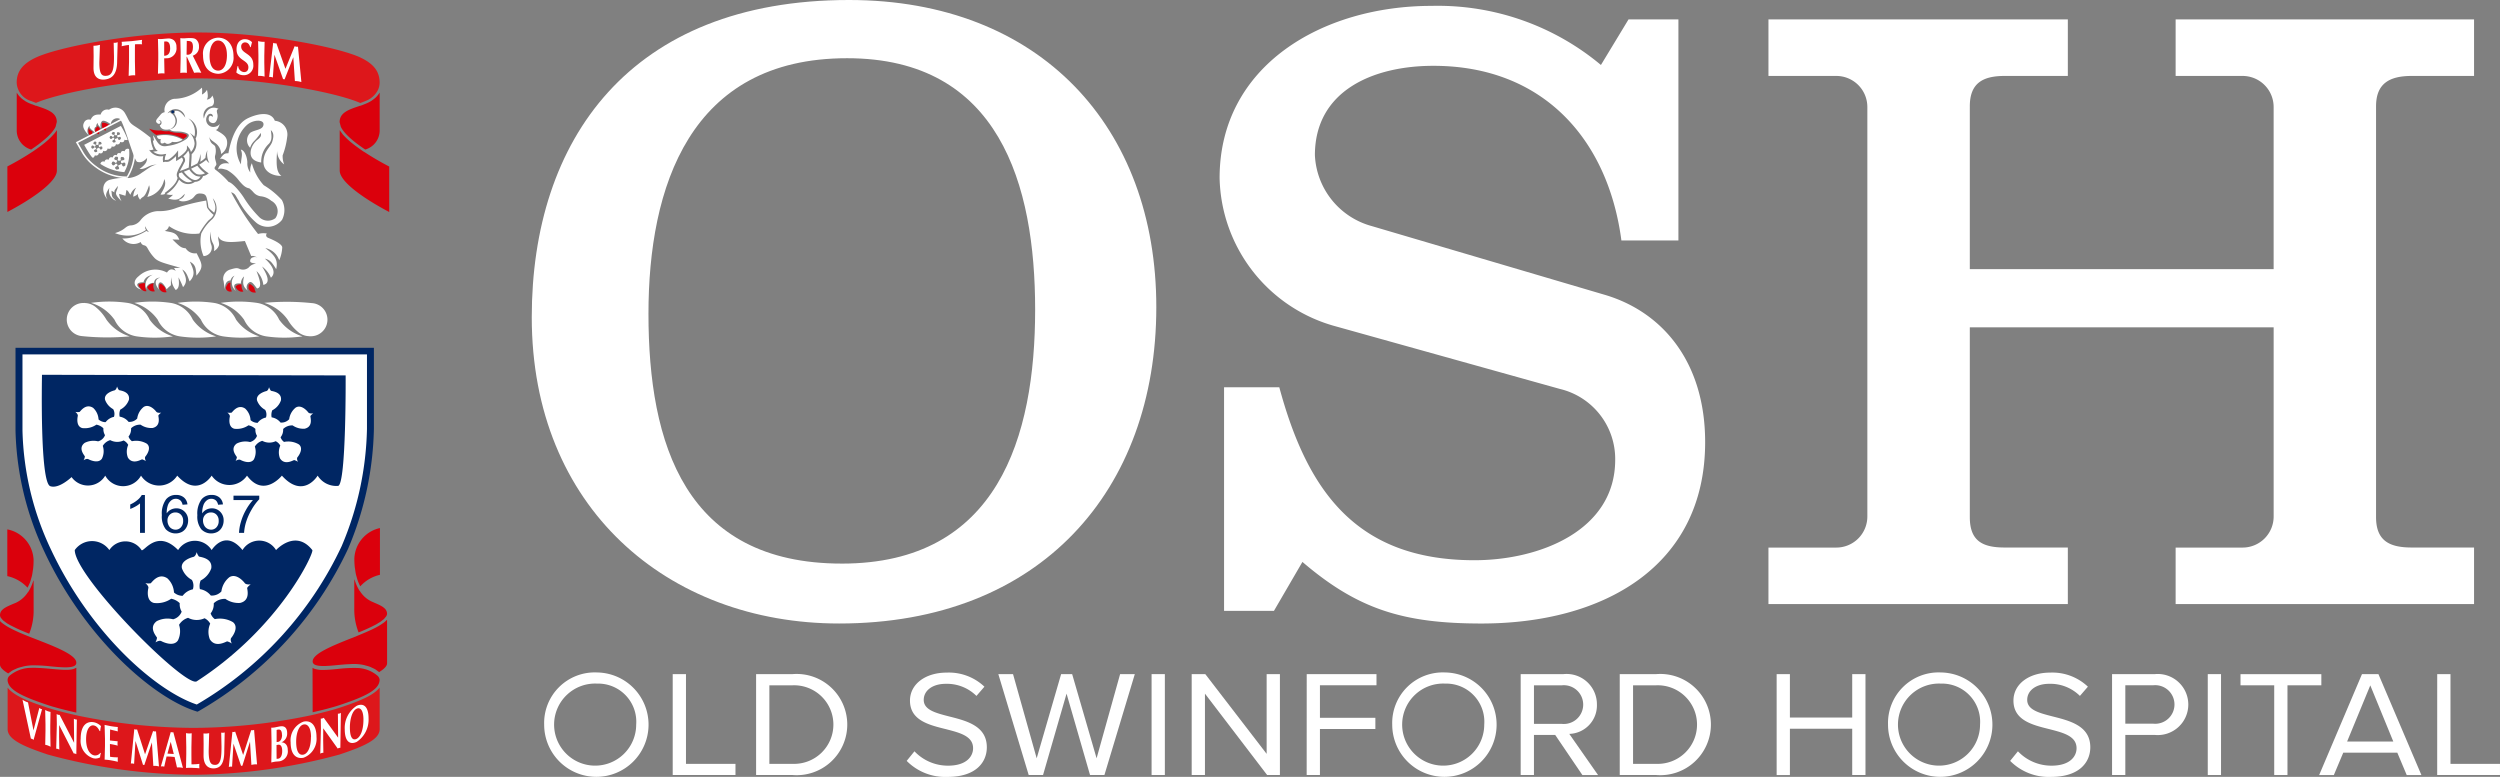 <svg xmlns="http://www.w3.org/2000/svg" xmlns:xlink="http://www.w3.org/1999/xlink" width="202" height="62.769" viewBox="0 0 202 62.769"><rect x="0" y="0" width="202" height="62.769" fill="#808080" stroke="none"/><defs><clipPath id="clip-path"><rect id="Rectangle_5749" data-name="Rectangle 5749" width="202" height="62.769" fill="none"></rect></clipPath></defs><g id="Logo" transform="translate(36.417 0)"><g id="Group_2058" data-name="Group 2058" transform="translate(-36.417 0)" clip-path="url(#clip-path)"><path id="Path_4935" data-name="Path 4935" d="M74.486,0C89.965,0,99.323,10.294,99.323,24.815c0,14.793-9.359,25.564-25.628,25.564-13.894,0-24.836-9.407-24.836-24.746C48.859,11.317,56.778,0,74.486,0m-.575,45.539c12.6,0,15.622-10.225,15.622-20.52,0-10.089-2.88-20.315-15.19-20.315C61.6,4.7,58.289,15.134,58.289,25.36c0,10.5,2.952,20.178,15.622,20.178" transform="translate(-5.893 0)" fill="#fff"></path><path id="Path_4936" data-name="Path 4936" d="M116.45,49.453h-4.031V31.387h4.463c2.232,8.248,6.12,13.975,15.767,13.975,5.255,0,11.374-2.386,11.374-8.113a5.819,5.819,0,0,0-4.464-5.726l-18.07-5.045a12.7,12.7,0,0,1-9.43-12c0-9.067,8.279-13.907,17.133-13.907A20.548,20.548,0,0,1,142.87,5.346L145.1,1.664h4.031V19.526h-4.607c-1.08-8.181-6.335-14.112-15.19-14.112-4.823,0-9.575,1.977-9.575,7.226a6.233,6.233,0,0,0,4.607,5.727l18.718,5.522c4.751,1.363,8.207,5.454,8.207,11.93,0,10.09-8.279,14.657-18.07,14.657-6.335,0-10.007-1.159-14.47-4.976Z" transform="translate(-13.515 -0.096)" fill="#fff"></path><path id="Path_4937" data-name="Path 4937" d="M195.387,6.451V1.883H219.5V6.451h-5.04c-1.8,0-2.879.614-2.879,2.454V42.1c0,1.909,1.08,2.454,2.879,2.454h5.04v4.568H195.387V44.559h5.4a2.51,2.51,0,0,0,2.52-2.522V26.766H178.757V42.1c0,1.909,1.008,2.454,2.808,2.454h5.112v4.568h-24.19V44.559h5.472a2.509,2.509,0,0,0,2.519-2.522V8.973a2.509,2.509,0,0,0-2.519-2.522h-5.472V1.883h24.19V6.451h-5.112c-1.8,0-2.808.614-2.808,2.454V22.062h24.549V8.973a2.51,2.51,0,0,0-2.52-2.522Z" transform="translate(-19.596 -0.315)" fill="#fff"></path><path id="Path_4938" data-name="Path 4938" d="M54.278,65.248A4.217,4.217,0,1,1,50,69.466a4.087,4.087,0,0,1,4.273-4.218m0,.9a3.316,3.316,0,1,0,3.162,3.313,3.083,3.083,0,0,0-3.162-3.313" transform="translate(-6.031 -10.913)" fill="#fff"></path><path id="Path_4939" data-name="Path 4939" d="M61.809,65.409h1.072v7.249h4v.9H61.809Z" transform="translate(-7.454 -10.94)" fill="#fff"></path><path id="Path_4940" data-name="Path 4940" d="M69.471,65.409h2.944a4.09,4.09,0,1,1,0,8.153H69.471Zm2.944,7.249a3.175,3.175,0,1,0,0-6.345H70.543v6.345Z" transform="translate(-8.378 -10.94)" fill="#fff"></path><path id="Path_4941" data-name="Path 4941" d="M83.934,71.619a3.723,3.723,0,0,0,2.71,1.162c1.536,0,2.027-.783,2.027-1.407,0-.978-1.046-1.247-2.182-1.54-1.381-.342-2.917-.709-2.917-2.31,0-1.345,1.265-2.262,2.956-2.262A4.17,4.17,0,0,1,89.588,66.4l-.645.746a3.387,3.387,0,0,0-2.491-.978c-1.033,0-1.768.526-1.768,1.3,0,.819.993,1.063,2.09,1.345,1.407.355,3.008.77,3.008,2.482,0,1.185-.851,2.395-3.176,2.395a4.382,4.382,0,0,1-3.3-1.295Z" transform="translate(-10.046 -10.915)" fill="#fff"></path><path id="Path_4942" data-name="Path 4942" d="M97.241,66.986l-1.9,6.576H94.182l-2.454-8.153h1.188l1.911,6.8,1.975-6.8h.891l1.975,6.8,1.9-6.8h1.188L100.3,73.562H99.138Z" transform="translate(-11.063 -10.94)" fill="#fff"></path><rect id="Rectangle_5747" data-name="Rectangle 5747" width="1.072" height="8.153" transform="translate(93.048 54.469)" fill="#fff"></rect><path id="Path_4943" data-name="Path 4943" d="M110.565,66.986v6.576h-1.072V65.409h1.1l4.957,6.443V65.409h1.072v8.153h-1.033Z" transform="translate(-13.205 -10.94)" fill="#fff"></path><path id="Path_4944" data-name="Path 4944" d="M120.063,65.409H125.7v.9h-4.569v2.628h4.479v.905h-4.479v3.716h-1.072Z" transform="translate(-14.48 -10.94)" fill="#fff"></path><path id="Path_4945" data-name="Path 4945" d="M132.191,65.248a4.217,4.217,0,1,1-4.272,4.218,4.087,4.087,0,0,1,4.272-4.218m0,.9a3.316,3.316,0,1,0,3.163,3.313,3.083,3.083,0,0,0-3.163-3.313" transform="translate(-15.427 -10.913)" fill="#fff"></path><path id="Path_4946" data-name="Path 4946" d="M142.511,70.323h-1.717v3.239h-1.072V65.409h3.46a2.45,2.45,0,0,1,2.7,2.457,2.3,2.3,0,0,1-2.233,2.372l2.323,3.325h-1.265Zm.543-4.01h-2.259V69.43h2.259a1.566,1.566,0,1,0,0-3.117" transform="translate(-16.851 -10.94)" fill="#fff"></path><path id="Path_4947" data-name="Path 4947" d="M148.824,65.409h2.944a4.09,4.09,0,1,1,0,8.153h-2.944Zm2.944,7.249a3.175,3.175,0,1,0,0-6.345H149.9v6.345Z" transform="translate(-17.949 -10.94)" fill="#fff"></path><path id="Path_4948" data-name="Path 4948" d="M169.347,69.822h-5.035v3.741h-1.071V65.409h1.071v3.508h5.035V65.409h1.072v8.153h-1.072Z" transform="translate(-19.688 -10.94)" fill="#fff"></path><path id="Path_4949" data-name="Path 4949" d="M177.747,65.248a4.217,4.217,0,1,1-4.272,4.218,4.087,4.087,0,0,1,4.272-4.218m0,.9a3.316,3.316,0,1,0,3.163,3.313,3.083,3.083,0,0,0-3.163-3.313" transform="translate(-20.922 -10.913)" fill="#fff"></path><path id="Path_4950" data-name="Path 4950" d="M185.323,71.619a3.722,3.722,0,0,0,2.71,1.162c1.536,0,2.027-.783,2.027-1.407,0-.978-1.046-1.247-2.182-1.54-1.381-.342-2.917-.709-2.917-2.31,0-1.345,1.265-2.262,2.956-2.262a4.17,4.17,0,0,1,3.059,1.137l-.645.746a3.387,3.387,0,0,0-2.491-.978c-1.033,0-1.768.526-1.768,1.3,0,.819.993,1.063,2.09,1.345,1.407.355,3.008.77,3.008,2.482,0,1.185-.851,2.395-3.176,2.395a4.382,4.382,0,0,1-3.3-1.295Z" transform="translate(-22.274 -10.915)" fill="#fff"></path><path id="Path_4951" data-name="Path 4951" d="M194.058,65.409h3.46a2.468,2.468,0,1,1,0,4.914H195.13v3.239h-1.072Zm3.331.9H195.13v3.105h2.259a1.56,1.56,0,1,0,0-3.105" transform="translate(-23.404 -10.94)" fill="#fff"></path><rect id="Rectangle_5748" data-name="Rectangle 5748" width="1.072" height="8.153" transform="translate(178.387 54.469)" fill="#fff"></rect><path id="Path_4952" data-name="Path 4952" d="M208.585,66.313h-2.724v-.9h6.532v.9h-2.737v7.249h-1.071Z" transform="translate(-24.828 -10.94)" fill="#fff"></path><path id="Path_4953" data-name="Path 4953" d="M219.4,71.753h-4.364l-.762,1.81h-1.187l3.46-8.153h1.33l3.472,8.153h-1.187Zm-4.053-.9h3.73l-1.859-4.535Z" transform="translate(-25.699 -10.94)" fill="#fff"></path><path id="Path_4954" data-name="Path 4954" d="M223.934,65.409h1.072v7.249h4v.9h-5.074Z" transform="translate(-27.007 -10.94)" fill="#fff"></path><path id="Path_4955" data-name="Path 4955" d="M.671,51.365v3.777a3.124,3.124,0,0,1,1.634.933c.035-.066.068-.132.1-.2s.066-.137.093-.21c.04-.1.07-.213.1-.323.021-.075.046-.146.063-.223.029-.128.048-.264.068-.4.01-.07.025-.135.032-.207a6.455,6.455,0,0,0,.034-.666A2.614,2.614,0,0,0,.671,51.365" transform="translate(-0.081 -8.591)" fill="#db000c"></path><path id="Path_4956" data-name="Path 4956" d="M2.715,56.3c-.011.033-.029.058-.04.091a3.639,3.639,0,0,1-.33.749l-.082.134-.008-.009a2.31,2.31,0,0,1-.973.856l-.169.07C.491,58.453,0,58.658,0,59.122a.408.408,0,0,0,.069.212.918.918,0,0,0,.069.079,1.089,1.089,0,0,0,.119.135c.035.032.082.062.123.094s.1.078.156.117.111.067.168.1.115.071.178.1.132.068.2.1.122.063.186.093.142.067.215.1l.188.085.221.093.17.071.231.092.068.027a5,5,0,0,0,.356-1.965Z" transform="translate(0 -9.417)" fill="#db000c"></path><path id="Path_4957" data-name="Path 4957" d="M3,61.766l-.526-.206-.1-.039c-.143-.057-.285-.114-.426-.172l-.135-.057c-.1-.043-.208-.087-.309-.132L1.374,61.1c-.133-.06-.261-.12-.383-.181l-.018-.009c-.123-.062-.237-.124-.346-.187l-.095-.057c-.078-.048-.151-.1-.219-.146l-.083-.06a1.98,1.98,0,0,1-.23-.2H0v3.518c0,.211.217.445.665.715a1.653,1.653,0,0,1,.16-.115,1.757,1.757,0,0,1,.154-.111,2.6,2.6,0,0,1,.264-.126c.062-.027.116-.057.183-.082a3.337,3.337,0,0,1,.351-.1c.059-.015.113-.035.173-.047a4.013,4.013,0,0,1,.574-.072,11.951,11.951,0,0,1,1.569.08c.434.041.842.079,1.192.079.782,0,.882-.2.882-.379C6.167,63,4.485,62.343,3,61.766" transform="translate(0 -10.078)" fill="#db000c"></path><path id="Path_4958" data-name="Path 4958" d="M6.227,64.8a1.123,1.123,0,0,1-.419.137l-.068.008c-.055.006-.106.01-.156.012l-.059,0-.157,0c-.361,0-.776-.039-1.214-.08-.231-.022-.465-.042-.695-.058-.093-.007-.179-.007-.268-.012-.2-.009-.4-.018-.573-.008a2.728,2.728,0,0,0-1.769.643.485.485,0,0,0-.153.311c0,.812,1.193,1.368,3.255,2.054.141.047.3.1.478.148l.083.022c.153.044.314.088.487.134l.162.041c.155.04.312.08.478.121l.234.055.378.087V64.793c-.007,0-.017.007-.024.011" transform="translate(-0.084 -10.837)" fill="#db000c"></path><path id="Path_4959" data-name="Path 4959" d="M34.625,55.014V51.237a2.625,2.625,0,0,0-2.068,2.477c0,.232.012.454.033.667.007.07.021.133.031.2.018.139.038.277.067.406.017.076.04.146.06.219.032.112.062.223.1.327.027.073.061.141.091.211s.062.133.1.2a3.031,3.031,0,0,1,1.59-.929" transform="translate(-3.926 -8.57)" fill="#db000c"></path><path id="Path_4960" data-name="Path 4960" d="M34.114,58.07,33.95,58A2.257,2.257,0,0,1,33,57.148l-.008.01-.083-.139a3.707,3.707,0,0,1-.317-.731c-.011-.032-.03-.057-.04-.091v2.339A5.107,5.107,0,0,0,32.9,60.5l.057-.024.23-.094.179-.077.2-.087.2-.094.187-.088c.07-.034.137-.07.2-.1s.117-.06.173-.091.128-.077.191-.116.1-.06.147-.09.111-.084.164-.126c.036-.029.077-.057.109-.087a1.091,1.091,0,0,0,.122-.141c.018-.025.047-.049.061-.073A.415.415,0,0,0,35.2,59c0-.466-.48-.67-1.087-.927" transform="translate(-3.926 -9.399)" fill="#db000c"></path><path id="Path_4961" data-name="Path 4961" d="M28.727,63.492a.283.283,0,0,0,.047.162l.012.018a.362.362,0,0,0,.134.1l.032.014a1.07,1.07,0,0,0,.227.058l.066.008a2.864,2.864,0,0,0,.341.02c.34,0,.74-.038,1.163-.079.236-.022.474-.044.707-.061.077-.005.147-.006.221-.009.123-.006.249-.016.365-.016.082,0,.162,0,.239.006a3.833,3.833,0,0,1,.56.072c.06.012.112.032.17.047a3.23,3.23,0,0,1,.342.1c.064.024.118.054.178.081a2.693,2.693,0,0,1,.259.127,1.815,1.815,0,0,1,.148.108,1.773,1.773,0,0,1,.158.116c.434-.269.645-.5.645-.714V60.133l-.011.009a2.195,2.195,0,0,1-.349.291c-.035.024-.07.049-.107.073a5.574,5.574,0,0,1-.485.281l-.012.006c-.18.092-.376.183-.579.272l-.164.072q-.3.129-.606.255l-.1.041h0l-.511.206c-1.447.577-3.088,1.231-3.088,1.855" transform="translate(-3.465 -10.057)" fill="#db000c"></path><path id="Path_4962" data-name="Path 4962" d="M28.727,68.39l.3-.071.283-.067c.125-.03.241-.06.358-.091l.24-.061c.118-.032.223-.062.332-.092l.2-.055c.162-.047.311-.094.443-.137,2.06-.686,3.254-1.242,3.254-2.054l0-.02a.525.525,0,0,0-.152-.291,2.633,2.633,0,0,0-1.724-.642,10.855,10.855,0,0,0-1.5.079c-.428.041-.833.08-1.185.08a2.042,2.042,0,0,1-.72-.1l-.022-.006c-.011-.005-.02-.011-.031-.017s-.043-.022-.064-.034l-.021-.012Z" transform="translate(-3.465 -10.837)" fill="#db000c"></path><path id="Path_4963" data-name="Path 4963" d="M3.355,13.12c.2-.153.39-.307.558-.458l.022-.019a4.688,4.688,0,0,0,.443-.452c.007-.008.011-.015.018-.023a2.126,2.126,0,0,0,.278-.414l.1-.4c0-.746-.718-.988-1.545-1.269l-.117-.04-.024,0H3.077l-.019-.006-.02-.007C3,10.015,2.971,10,2.938,9.99c-.053-.02-.106-.042-.157-.063l-.013,0h0l-.009,0-.11-.044a2.684,2.684,0,0,1-.407-.2c-.035-.021-.061-.044-.092-.066a2.3,2.3,0,0,1-.222-.161c-.033-.031-.06-.062-.09-.092-.051-.05-.1-.1-.145-.151-.027-.034-.047-.069-.07-.1a1.516,1.516,0,0,1-.086-.125V12.1A1.613,1.613,0,0,0,2.7,13.585c.227-.152.437-.3.629-.443Z" transform="translate(-0.185 -1.501)" fill="#db000c"></path><path id="Path_4964" data-name="Path 4964" d="M4.447,12.93h0v0a5.078,5.078,0,0,1-.461.471l0,0-.023.02c-.172.155-.365.312-.573.469h0l-.017.012-.014.011,0,0c-.207.155-.425.308-.649.457a22.664,22.664,0,0,1-2.033,1.19v3.679c1.965-1.033,4-2.426,4-3.341V12.629l-.017.022a2.687,2.687,0,0,1-.2.269l-.011.011" transform="translate(-0.081 -2.112)" fill="#db000c"></path><path id="Path_4965" data-name="Path 4965" d="M32.063,12.666c.164.148.351.3.554.454l.033.024c.193.146.4.294.626.442A1.612,1.612,0,0,0,34.44,12.1V8.984c-.011.017-.026.036-.038.054s-.043.064-.068.1A1.971,1.971,0,0,1,34.2,9.3c-.032.033-.062.066-.1.1a2.36,2.36,0,0,1-.215.17c-.04.027-.073.057-.117.083a2.681,2.681,0,0,1-.442.225l-.108.043c-.1.041-.2.082-.3.117l-.042.014-.012-.006-.119.041c-.825.279-1.536.521-1.542,1.285l.1.383a2.147,2.147,0,0,0,.282.422l0,0a4.656,4.656,0,0,0,.453.464Z" transform="translate(-3.763 -1.503)" fill="#db000c"></path><path id="Path_4966" data-name="Path 4966" d="M33.165,14.377h0c-.185-.122-.36-.248-.531-.374-.038-.027-.084-.057-.12-.085l-.033-.025c-.2-.155-.4-.311-.568-.466l-.028-.025h0a4.967,4.967,0,0,1-.436-.444l-.011-.012h0l0-.006,0,0-.015-.02,0,0c-.009-.012-.011-.021-.02-.032a2.794,2.794,0,0,1-.173-.234l-.018-.024V15.9c0,.916,2.037,2.31,4,3.342V15.568a23.043,23.043,0,0,1-2.023-1.183Z" transform="translate(-3.763 -2.112)" fill="#db000c"></path><path id="Path_4967" data-name="Path 4967" d="M8.144,12.457c-.04.137-.053.577.292.64a.86.86,0,0,1,.026-.377c-.133-.1-.186-.075-.318-.263" transform="translate(-0.98 -2.083)" fill="#db000c"></path><path id="Path_4968" data-name="Path 4968" d="M8.948,12.232c-.029-.019-.033.188-.1.094-.126.132-.225.439.218.57a.988.988,0,0,1,.067-.451c-.067-.051-.157-.195-.186-.213" transform="translate(-1.054 -2.046)" fill="#db000c"></path><path id="Path_4969" data-name="Path 4969" d="M9.387,11.907c-.04.137-.053.577.292.64a.532.532,0,0,1,.244-.483.814.814,0,0,0-.536-.157" transform="translate(-1.13 -1.99)" fill="#db000c"></path><path id="Path_4970" data-name="Path 4970" d="M12.718,27.6c.038.138.324.622.656.514a.866.866,0,0,1-.109-.631.813.813,0,0,0-.547.117" transform="translate(-1.534 -4.595)" fill="#db000c"></path><path id="Path_4971" data-name="Path 4971" d="M13.539,27.817a.5.5,0,0,0,.609.314.873.873,0,0,1-.109-.632.6.6,0,0,0-.5.318" transform="translate(-1.633 -4.599)" fill="#db000c"></path><path id="Path_4972" data-name="Path 4972" d="M14.624,27.894a.5.5,0,0,0,.609.314.71.71,0,0,1-.114-.289c-.033-.187-.35-.376-.35-.376-.167-.024-.132.151-.145.351" transform="translate(-1.764 -4.606)" fill="#db000c"></path><path id="Path_4973" data-name="Path 4973" d="M20.738,27.842a.368.368,0,0,0,.5.283,1.023,1.023,0,0,1-.1-.7c-.168-.024-.278.112-.4.414" transform="translate(-2.501 -4.587)" fill="#db000c"></path><path id="Path_4974" data-name="Path 4974" d="M21.642,27.784c.038.138.3.491.632.383a.812.812,0,0,1-.142-.559.463.463,0,0,0-.49.176" transform="translate(-2.61 -4.616)" fill="#db000c"></path><path id="Path_4975" data-name="Path 4975" d="M22.828,27.918a.5.5,0,0,0,.609.313.733.733,0,0,1-.114-.288c-.031-.187-.349-.376-.349-.376-.168-.024-.133.151-.146.351" transform="translate(-2.753 -4.61)" fill="#db000c"></path><path id="Path_4976" data-name="Path 4976" d="M16.683,12.948a.128.128,0,0,1,.011.213c-.086.062-.161.113-.225.163a2.8,2.8,0,0,0-1.374-.4,4.143,4.143,0,0,0-.815.071,2.282,2.282,0,0,1-.58-.508,2.2,2.2,0,0,0,.966.142,1.378,1.378,0,0,0,.633.05,2.125,2.125,0,0,0,.752.153,1.853,1.853,0,0,1,.633.112" transform="translate(-1.652 -2.089)" fill="#db000c"></path><path id="Path_4977" data-name="Path 4977" d="M29.319,5.18C27.572,4.353,21.592,3.152,16.2,3.152S4.824,4.353,3.077,5.18C2.01,5.684,1.534,6.309,1.534,7.2a1.623,1.623,0,0,0,1.2,1.5l.121.049c.079.032.159.063.238.092C5,8.012,10.847,6.862,16.2,6.862S27.416,8.015,29.3,8.85l.032-.012c.073-.027.147-.056.219-.085l.109-.044a1.848,1.848,0,0,0,1.074-.932,1.408,1.408,0,0,0,.125-.571c0-.9-.477-1.521-1.543-2.025" transform="translate(-0.185 -0.527)" fill="#dd171b"></path><path id="Path_4978" data-name="Path 4978" d="M30.748,66.73c-.015.019-.034.037-.05.056a1.861,1.861,0,0,1-.2.2c-.032.027-.066.055-.1.082-.077.06-.161.119-.252.177-.037.023-.071.047-.111.071-.132.078-.274.156-.433.232-.023.012-.05.022-.074.033-.141.067-.292.133-.452.2l-.184.074c-.141.056-.288.112-.441.168l-.19.07c-.215.077-.44.155-.679.234-.55.183-1.373.4-2.316.613l-.142.032a46.75,46.75,0,0,1-9.391,1,46.837,46.837,0,0,1-9.257-.969v0l-.135-.03c-1-.222-1.872-.451-2.459-.645-.239-.08-.464-.157-.682-.235L3,68.027c-.153-.056-.3-.112-.441-.168l-.186-.075q-.256-.1-.479-.212l-.047-.022c-.158-.077-.3-.155-.433-.234-.04-.024-.077-.049-.115-.074a2.921,2.921,0,0,1-.25-.177c-.034-.027-.069-.053-.1-.081a1.772,1.772,0,0,1-.219-.227c-.01-.012-.023-.022-.032-.035L.7,66.717v3.358c0,.813,1.193,1.368,3.254,2.054A45.791,45.791,0,0,0,15.729,73.76a45.769,45.769,0,0,0,11.777-1.632c2.061-.685,3.255-1.241,3.255-2.054V66.717l-.012.013" transform="translate(-0.084 -11.159)" fill="#dd171b"></path><path id="Path_4979" data-name="Path 4979" d="M15.969,10.816a.116.116,0,1,1-.116-.109.113.113,0,0,1,.116.109" transform="translate(-1.898 -1.791)" fill="#002663"></path><path id="Path_4980" data-name="Path 4980" d="M16.129,63.149l-.115-.036C12.469,61.995,6.969,57.1,3.758,50.223a24.155,24.155,0,0,1-2.333-9.8V33.748H30.383V40.3A25.99,25.99,0,0,1,28.3,49.979,29.609,29.609,0,0,1,16.237,63.095Z" transform="translate(-0.172 -5.644)" fill="#002663"></path><path id="Path_4981" data-name="Path 4981" d="M2.065,34.387v6.14a23.626,23.626,0,0,0,2.284,9.587c3.111,6.659,8.369,11.41,11.8,12.563a29.1,29.1,0,0,0,11.707-12.8A25.424,25.424,0,0,0,29.9,40.407v-6.02Z" transform="translate(-0.249 -5.751)" fill="#fff"></path><path id="Path_4982" data-name="Path 4982" d="M23.132,53.215a1.584,1.584,0,0,0-2.71,0c-1.424-1.76-2.492,0-2.492,0a1.6,1.6,0,0,0-2.71,0c-1.725-1.76-2.782.206-2.957,0a1.554,1.554,0,0,0-2.6,0,1.708,1.708,0,0,0-2.793,0c0,2.183,8.964,11.182,9.856,10.605,6.725-4.345,9.5-10.4,9.337-10.605-1.366-1.725-2.93,0-2.93,0M20.8,56.259c-.025.07.312,1.026-.575,1.228a1.858,1.858,0,0,1-1.185-.327,1.263,1.263,0,0,0-.939.354c0,.03,0,.06,0,.09a1.183,1.183,0,0,1-.253.728.943.943,0,0,0,.339.463,2.072,2.072,0,0,1,1.465.247c.491.4,0,1.1-.132,1.259s.039.468.039.468a1.2,1.2,0,0,0-.374-.176c-.079,0-.952.571-1.406-.178a1.641,1.641,0,0,1,.033-1.253,1.034,1.034,0,0,0-.457-.438,1.48,1.48,0,0,1-.629.14,1.461,1.461,0,0,1-.7-.175,1.282,1.282,0,0,0-.73.569,1.669,1.669,0,0,1-.091,1.259c-.346.518-1.15.159-1.336.059s-.483.1-.483.1a1.059,1.059,0,0,0,.129-.376c-.008-.075-.734-.809-.018-1.343a1.914,1.914,0,0,1,1.321-.15,1,1,0,0,0,.689-.617,1.162,1.162,0,0,1-.161-.59c0-.032,0-.062.005-.093a1.335,1.335,0,0,0-.691-.359,2.021,2.021,0,0,1-1.4.34c-.623-.165-.494-1-.446-1.193s-.245-.408-.245-.408A1.234,1.234,0,0,0,13,55.9c.073-.027.606-.9,1.353-.4a1.687,1.687,0,0,1,.533,1.143,1.046,1.046,0,0,0,.7.27,1.383,1.383,0,0,1,.825-.526.931.931,0,0,0-.077-.76,1.736,1.736,0,0,1-.807-.938c-.129-.6.711-.87.919-.919s.272-.392.272-.392a1.092,1.092,0,0,0,.181.356c.06.048,1.122.1,1,.956a1.755,1.755,0,0,1-.857.983,1.191,1.191,0,0,0-.062.7,1.4,1.4,0,0,1,.88.516,1.041,1.041,0,0,0,.857-.332,1.76,1.76,0,0,1,.645-1.15c.543-.334,1.116.309,1.241.474s.485.1.485.1-.244.183-.283.29" transform="translate(-0.828 -8.77)" fill="#002663"></path><path id="Path_4983" data-name="Path 4983" d="M28.387,36.415l-24.532-.05c0,.262-.178,8.7.669,9,.7.249,1.722-.735,1.722-.735a1.623,1.623,0,0,0,2.72-.117,1.652,1.652,0,0,0,2.891,0,1.736,1.736,0,0,0,2.926,0c1.651,1.824,2.783,0,2.783,0a1.726,1.726,0,0,0,2.855,0c1.36,1.835,2.819,0,2.819,0,1.739,1.93,2.89,0,2.89,0a1.772,1.772,0,0,0,1.661.827c.653-.2.6-8.92.6-8.92M13.26,39.664c-.021.057.254.837-.47,1a1.519,1.519,0,0,1-.967-.267,1.031,1.031,0,0,0-.767.288c0,.025,0,.049,0,.074a.963.963,0,0,1-.208.594.772.772,0,0,0,.278.379,1.689,1.689,0,0,1,1.2.2c.4.326,0,.9-.108,1.028s.032.382.032.382a.988.988,0,0,0-.305-.144c-.063,0-.777.466-1.148-.145a1.338,1.338,0,0,1,.026-1.023.849.849,0,0,0-.373-.358,1.212,1.212,0,0,1-1.082-.027,1.038,1.038,0,0,0-.6.464A1.362,1.362,0,0,1,8.7,43.139c-.283.421-.939.13-1.09.047s-.394.085-.394.085a.891.891,0,0,0,.106-.306c-.006-.061-.6-.661-.015-1.1a1.569,1.569,0,0,1,1.079-.122.814.814,0,0,0,.561-.5.952.952,0,0,1-.131-.481c0-.026,0-.052,0-.077a1.089,1.089,0,0,0-.564-.291,1.656,1.656,0,0,1-1.14.277c-.509-.135-.4-.814-.364-.974s-.2-.334-.2-.334a1.008,1.008,0,0,0,.339.007c.06-.022.494-.734,1.105-.33a1.37,1.37,0,0,1,.434.933.853.853,0,0,0,.572.22,1.131,1.131,0,0,1,.674-.43.758.758,0,0,0-.063-.62,1.416,1.416,0,0,1-.659-.765c-.106-.49.581-.71.75-.75s.222-.321.222-.321a.887.887,0,0,0,.148.291c.049.039.915.082.813.78a1.432,1.432,0,0,1-.7.8.969.969,0,0,0-.051.57,1.135,1.135,0,0,1,.718.421.848.848,0,0,0,.7-.271,1.429,1.429,0,0,1,.527-.938c.443-.272.91.252,1.011.386s.4.078.4.078-.2.15-.231.237m12.29.061c-.021.057.254.838-.469,1a1.514,1.514,0,0,1-.968-.266,1.027,1.027,0,0,0-.767.288c0,.025,0,.049,0,.074a.966.966,0,0,1-.207.594.761.761,0,0,0,.277.378,1.69,1.69,0,0,1,1.2.2c.4.326,0,.9-.108,1.028s.032.382.032.382a.969.969,0,0,0-.305-.144c-.063,0-.777.466-1.148-.145a1.344,1.344,0,0,1,.026-1.024.847.847,0,0,0-.373-.357,1.2,1.2,0,0,1-1.082-.028,1.041,1.041,0,0,0-.6.464,1.362,1.362,0,0,1-.074,1.028c-.283.423-.939.131-1.09.048s-.394.085-.394.085a.873.873,0,0,0,.106-.306c-.006-.061-.6-.66-.015-1.1a1.56,1.56,0,0,1,1.079-.122.817.817,0,0,0,.562-.5.944.944,0,0,1-.132-.481.716.716,0,0,1,.005-.077,1.1,1.1,0,0,0-.565-.293,1.646,1.646,0,0,1-1.14.277c-.509-.134-.4-.814-.364-.974s-.2-.333-.2-.333a1.012,1.012,0,0,0,.34.007c.059-.023.494-.734,1.1-.33a1.372,1.372,0,0,1,.434.933.853.853,0,0,0,.572.22,1.126,1.126,0,0,1,.674-.43.765.765,0,0,0-.063-.62,1.423,1.423,0,0,1-.66-.765c-.1-.49.581-.71.75-.75s.222-.321.222-.321a.885.885,0,0,0,.148.29c.049.04.916.082.813.781a1.431,1.431,0,0,1-.7.8.979.979,0,0,0-.051.571,1.135,1.135,0,0,1,.718.421.855.855,0,0,0,.7-.271,1.435,1.435,0,0,1,.527-.94c.443-.272.91.253,1.011.387s.4.078.4.078-.2.15-.231.237" transform="translate(-0.463 -6.082)" fill="#002663"></path><path id="Path_4984" data-name="Path 4984" d="M10.892,16.3a4.365,4.365,0,0,1-2.352-.875A3.91,3.91,0,0,1,7.484,14.3L6.968,13.4l.057-.03,3.77-1.959.509.876a3.945,3.945,0,0,1,.463,1.416,4.157,4.157,0,0,1-.587,2.549l-.016.022-.027,0a1.478,1.478,0,0,1-.246.019M7.146,13.453l.454.784a3.767,3.767,0,0,0,1.02,1.092,3.968,3.968,0,0,0,2.466.837,4.035,4.035,0,0,0,.551-2.447,3.8,3.8,0,0,0-.448-1.368l-.445-.768Z" transform="translate(-0.84 -1.909)" fill="#fff"></path><path id="Path_4985" data-name="Path 4985" d="M14.435,13.167a.23.23,0,0,0,.306.251c-.062.174-.082.521.326.289.081.117.305.193.59-.057a1.064,1.064,0,0,0,.835-.173,2.965,2.965,0,0,0-2.058-.309" transform="translate(-1.741 -2.191)" fill="#fff"></path><path id="Path_4986" data-name="Path 4986" d="M16.291,23.318c-.387-.038-.469-.116-1.08-.714,0,0,.244,0,.551.019-.244-.617-.572-.579-1.183-.714a.531.531,0,0,0,.347-.386,3.5,3.5,0,0,0,2.458.6.164.164,0,0,1,.009-.028,5.961,5.961,0,0,1,.7-1c.151-.156.288-.194.44-.48a2.306,2.306,0,0,1-.522-.585c-.026-.087-.052-.416-.078-.572a16.833,16.833,0,0,0-2.375.585,3.805,3.805,0,0,1-1.557.27,1.869,1.869,0,0,0-1.357.714,1.068,1.068,0,0,1-.856.443c-.427.077-.387.367-1.222.618a2.708,2.708,0,0,0,1.461.169,2.6,2.6,0,0,0,1.045-.423.378.378,0,0,1-.063-.3,1.4,1.4,0,0,0,.308.478,1.338,1.338,0,0,1-.213-.1,4.816,4.816,0,0,1-1.09.493h0a2.174,2.174,0,0,1-.854.112,1.131,1.131,0,0,0,1.487.29.339.339,0,0,0,.285.27c.143.038.2.116.286.271a3.472,3.472,0,0,0,.509.714c.306.347.775.444,2.119.829l-.509.02.142.232c-.306-.193-.529-.155-.713.135a1.964,1.964,0,0,0-2.282.289c-.591.463-.306.965.2,1.081-.673-.463-.123-.618.183-.579.038-.2.206-.512.758-.615a.876.876,0,0,0-.514,1.194c-.081-.271.244-.56.611-.54.02-.192.1-.4.51-.425-.53.135-.448.618-.062,1.023-.122-.1-.163-.521,0-.618s.387.193.571.54a1.746,1.746,0,0,1,.285-.271c.122-.077,0-.232.1-.714a1.549,1.549,0,0,0,.346,1.043c.367-.174.244-.734.224-1.023a7.191,7.191,0,0,1,.367.791c.407-.444.224-.869-.062-1.428.306.193.388.406.592.965.509-.54.326-.946.02-1.6.448.251.489.482.529,1.138.632-.734.448-.946.021-1.814a.876.876,0,0,1-.877-.386" transform="translate(-1.274 -3.254)" fill="#fff"></path><path id="Path_4987" data-name="Path 4987" d="M16.89,16.625c.127.165.562.689.954.671a.513.513,0,0,0,.394-.281,1.02,1.02,0,0,1-.376-.062,1.414,1.414,0,0,1-.527-.509c-.161.07-.313.132-.445.181" transform="translate(-2.037 -2.75)" fill="#fff"></path><path id="Path_4988" data-name="Path 4988" d="M17.3,14.91a.742.742,0,0,0-.1-.3,1.488,1.488,0,0,1-.4.466.385.385,0,0,1,.128.43l-.211.406c-.069.122-.141.249-.185.347a7.574,7.574,0,0,0,.715-.275l.012-.181c.014-.192.038-.5.046-.735V14.91" transform="translate(-1.994 -2.444)" fill="#fff"></path><path id="Path_4989" data-name="Path 4989" d="M15.257,16.138l.021,0a.511.511,0,0,1-.025-.488l.014-.045a2.791,2.791,0,0,1,.23-.463l.2-.387a.244.244,0,0,0-.1-.275,3.432,3.432,0,0,1-.328.214l-.124.067v-.406a2.285,2.285,0,0,1-.546.436.617.617,0,0,1-.256.034.7.7,0,0,0-.259.031c.025-.035-.011-.186-.008-.256a1.22,1.22,0,0,1,.039-.238,1.094,1.094,0,0,1-1.153-.525c.082.085.247.011.366,0a2.579,2.579,0,0,1-.241-.967,13.268,13.268,0,0,0-1.305-.941c-.469-.309-.388-.386-.755-1.023a.885.885,0,0,0-1.3-.29.541.541,0,0,0-.672.386c-.49-.019-.653.1-.815.425a.419.419,0,0,0-.53.232c-.164.308-.02.6.428,1.08a.616.616,0,0,1,.04-.849c-.081.193.1.308.489.618-.163-.212-.163-.464.021-.522a.445.445,0,0,1,.121-.308c.02.174.1.232.286.444a.535.535,0,0,1,.061-.579c.143-.116.408.038.713.232a.527.527,0,0,1,.693-.444c.326.1,1.162,3.4,1.447,3.493s.509-.019.794-.309c0,.328-.142.54-.611.888.571.039.754-.386,1.447-.347-.408-.019-.918.444-1.243.636a2.085,2.085,0,0,1-1.121.445,4.3,4.3,0,0,0-1.528.154c-.611.212-.631,1.062-.122,1.582-.244-.347-.122-.56.143-.965a.853.853,0,0,0,.529,1.062c-.367-.328-.326-.309-.367-.81l.244.135c-.062-.193.142-.289.244-.52.062.135-.082.346-.122.54s.2.444.448.695a1.486,1.486,0,0,1-.2-.6s.325.1.509.155c0,0,.062-.31.082-.464.163.058.184.212.325.386a1.077,1.077,0,0,1,.47-.58,1.447,1.447,0,0,0-.245.734.939.939,0,0,0,.388-.232c-.04.212.061.309.163.482a.679.679,0,0,1,.244-.232c.164-.116.286-.347.489-.945.1.309.041.463-.142.945a1.774,1.774,0,0,0,1.366-1.446c.183.386.02.733-.306,1.253a.621.621,0,0,0,.388-.057l-.053-.06.084-.065c.323-.249.862-.665.958-1.15" transform="translate(-0.921 -1.748)" fill="#fff"></path><path id="Path_4990" data-name="Path 4990" d="M18,16.745a.819.819,0,0,0,.681-.057,2.633,2.633,0,0,1-.619-.615c-.163.087-.333.168-.5.244a1.389,1.389,0,0,0,.438.428" transform="translate(-2.118 -2.688)" fill="#fff"></path><path id="Path_4991" data-name="Path 4991" d="M16.627,17.26c.284.217.522.361.877.184a2.274,2.274,0,0,1-.828-.714c-.094.032-.17.055-.219.066-.048.16-.062.286.171.465" transform="translate(-1.981 -2.798)" fill="#fff"></path><path id="Path_4992" data-name="Path 4992" d="M21.011,17.7a6.538,6.538,0,0,0,1.4,1.725,1.462,1.462,0,0,0,2.074-.246,1.717,1.717,0,0,0-.014-1.594,6.527,6.527,0,0,0-1.467-1.2,4.162,4.162,0,0,1-.958-1.775,1.206,1.206,0,0,0-.122.752,1.227,1.227,0,0,1-.244-.829c-.02-.425-.224-.984-.53-1.023.2.424,0,.714.02,1.2a2.544,2.544,0,0,1,.47-3.184c.489-.444,1.385-.482,1.345-.038s-.673.4-1.06.655a.839.839,0,0,0-.02,1.216,1.288,1.288,0,0,1,.326-.54,4.227,4.227,0,0,0,.529-.656c.062.251-.02.347-.224.521a1.526,1.526,0,0,0-.571.868c-.133.694.346.926.835,1a1.968,1.968,0,0,1,.632-1.524c.244-.29.223-.56.142-1.1.224.212.265.463.122.926s-.673.753-.713,1.6.774,1.2,1.447,1.178c-.448-.328-.408-1.062-.346-2.046a1.365,1.365,0,0,0,.571,1.119,1.792,1.792,0,0,1-.122-.733,6.069,6.069,0,0,0,.367-1.5,1.108,1.108,0,0,0-1-1.293c-.286-.753-1.3-.618-2.161-.212s-1.345,1.486-1.589,2.836c-.367,0-.408.116-.693.464.164-.077.489.057.755.366-.611-.1-.835.154-.9.482.163-.135.427-.038.713.038a3.18,3.18,0,0,1,1,.888c.305.348.488.54.814.6a2.238,2.238,0,0,1,.326.309.952.952,0,0,0,.571.328,1.561,1.561,0,0,1,.876.366.95.95,0,0,1,.334,1.406,1,1,0,0,1-1.292-.074,8.891,8.891,0,0,1-1.277-1.616c-.306-.464-.883-1.162-1.209-1.239a7.026,7.026,0,0,0-1.06-.984c-.183-.154.02-.27.062-.406s-.143-.443-.1-.714a1.334,1.334,0,0,0,.02-.733c-.1-.271-.448-.117-.489-.946,0,.348.2.406.489.637a1.133,1.133,0,0,1,.469.888,1.054,1.054,0,0,0,.489-.908c0-.481-.306-.694-.937-1.041.2.019.266-.329.367-.5a.689.689,0,0,1-.672.251.589.589,0,0,1-.428-.752c.159-.482.611-.29.489-.039a.226.226,0,0,0-.184-.1c-.121,0-.265.463.123.579s.488-.424.468-.617-.163-.444.082-.521c-.693-.308-1.08.212-1.182.791a.761.761,0,0,1,.592-1c.289-.1.264-.54.081-.868a.507.507,0,0,1-.448.328c.122-.135.1-.406.02-.792a.927.927,0,0,1-.407.386,2.341,2.341,0,0,0,0-.56,3.388,3.388,0,0,1-2.262.907A.908.908,0,0,0,15,10.487c-.265.057-.285.154-.57.482-.235.27-.084.383.058.458a.446.446,0,0,1,.057,0c.123.013.206-.273-.055-.26.277-.126.354.288.109.384.1.273.324.411.789.323a.706.706,0,0,0,.489-.681.762.762,0,0,0-.316-.6c-.066,0-.122-.092-.091-.127a1.437,1.437,0,0,0-.238.114.789.789,0,0,1,1.429.339c-.316-.43-.55-.6-.852-.533a.2.2,0,0,1-.04.207c.164.3.234.416.22.625a.684.684,0,0,1-.6.655c.306.27.652.1,1.162.232s.468.29.223.54a3.434,3.434,0,0,1-1.507.56c-.693.154-.835-.251-1.182-.849-.04.167.164.6-.035.377a1.461,1.461,0,0,0,.262.78l.134.109-.174.027a1.458,1.458,0,0,1-.206.021,1.051,1.051,0,0,0,.922.2l.137-.017-.048.122a.8.8,0,0,0-.061.3.708.708,0,0,1-.008.077c.04,0,.079-.014.114-.013a.467.467,0,0,0,.189-.022,2.683,2.683,0,0,0,.624-.546l.149-.2v.579c.363-.227.715-.533.715-.751v-.229l.148.182a.8.8,0,0,1,.171.35,1.081,1.081,0,0,0,.3-.689,1.354,1.354,0,0,0-.4-.862,3.927,3.927,0,0,1,.386.3,1.438,1.438,0,0,0,.018-.605,1.284,1.284,0,0,0-.512-.859,1.184,1.184,0,0,1,.677.852,1.2,1.2,0,0,1-.087.783,1.15,1.15,0,0,1-.321,1.26v.007c0,.242-.031.646-.05.9,0,0,0,.047-.006.093.174-.079.35-.166.515-.256a1.761,1.761,0,0,0,.241-.772,1.655,1.655,0,0,1-.005.637,2.038,2.038,0,0,0,.419-.321,1.685,1.685,0,0,1,.167-.622,1.514,1.514,0,0,0,.151,1.048.885.885,0,0,1-.261-.257,3.155,3.155,0,0,1-.563.383,2.656,2.656,0,0,0,.676.64l.1.064-.1.064a.721.721,0,0,1-.368.158l-.021.062a.683.683,0,0,1-.558.4.6.6,0,0,1-.067,0A.9.9,0,0,1,16.236,16c-.029-.022-.051-.044-.075-.066a2.669,2.669,0,0,1-.985,1.143l-.04.032a1.162,1.162,0,0,0,.536.05,1.419,1.419,0,0,1-.387.308c.9.251.978-.077,1.345-.386-.061.251-.184.366-.509.5.265.232.835.057,1.08-.1s.265-.444.673-.425.489.136.57.56a4.575,4.575,0,0,1,.084.515c.028.117.179.234.468.481.192-.429.082-.676-.11-1.171a1.258,1.258,0,0,1-.028,1.678,3.725,3.725,0,0,0-.9,1.161,3.075,3.075,0,0,0,.183,1.832.678.678,0,0,0,.611-.945,1.605,1.605,0,0,1,0-1.042,1.476,1.476,0,0,0,.142.946.861.861,0,0,1,.082.636.783.783,0,0,0,.387-.406c.1-.192-.062-.482-.04-.791.224.6,1.141.483,2.16.386,0,0,.346.829.509,1.215.184-.038.2.019.571.117-.367-.1-.611,0-.652.232s.224.192.469.27a.848.848,0,0,0-.592.309.71.71,0,0,1-.672.135c-.2-.077-.244-.154-.795.019a.781.781,0,0,0-.591.849c.062.154.02.212.163.849-.081-.617.184-.81.428-.81a.554.554,0,0,1,.326-.386.827.827,0,0,0,.1,1.216c-.367-.6.122-.618.407-.579a.8.8,0,0,1,.266-.58c-.184.656-.021.888.305,1.158a.453.453,0,0,1,.164-.7c.163-.019.265.117.571.521.469-.077.183-.81-.041-1.409a1.8,1.8,0,0,1,.551,1.119c.692-.154.2-.984-.1-1.486a2.208,2.208,0,0,1,.713.907c.571-.5-.142-1.235-.489-1.544.448.117.57.309.916.849.184-.771-.163-1.158-.876-1.7a1.5,1.5,0,0,1,1.121.984,2.984,2.984,0,0,0,.244-1.023c.02-.328-.958-.714-1.141-.791s-.2-.251-.1-.347a1.554,1.554,0,0,0-.713.037,21.771,21.771,0,0,1-1.345-1.91c-.223-.366-.55-.925-.835-1.466.387.135.346.289.652.733" transform="translate(-1.694 -1.421)" fill="#fff"></path><path id="Path_4993" data-name="Path 4993" d="M11.539,14.456a.247.247,0,0,0-.354.183c-.3-.117-.326.171-.326.171-.295-.123-.3.156-.3.156a.213.213,0,0,0-.326.17c-.332-.1-.322.2-.357.186a.207.207,0,0,0-.314.163.227.227,0,0,0-.337.175,4.119,4.119,0,0,0,1.93.661,3.048,3.048,0,0,0,.385-1.865m-.313,1.321c-.01,0-.076.128-.183.067a.235.235,0,0,1-.083-.153.16.16,0,0,0-.086-.024.176.176,0,0,1-.066.056.212.212,0,0,1-.1.023.166.166,0,0,0-.047.114.237.237,0,0,1,.077.157c-.005.084-.128.092-.157.091s-.051.043-.051.043a.154.154,0,0,0-.011-.053c-.006-.009-.146-.052-.1-.161a.25.25,0,0,1,.149-.1.127.127,0,0,0,.04-.117.179.179,0,0,1-.061-.061l-.005-.012a.191.191,0,0,0-.109,0,.26.26,0,0,1-.145.128c-.086.019-.129-.089-.136-.116s-.059-.034-.059-.034a.15.15,0,0,0,.051-.025c.007-.008.011-.147.135-.133a.25.25,0,0,1,.144.1.143.143,0,0,0,.1-.012.173.173,0,0,1,.062-.115.129.129,0,0,0-.062-.087.258.258,0,0,1-.163-.063c-.057-.064.026-.149.047-.168s.005-.065.005-.065a.165.165,0,0,0,.047.032c.011,0,.142-.058.187.052a.227.227,0,0,1-.034.172.168.168,0,0,0,.041.088.2.2,0,0,1,.142.007.13.13,0,0,0,.081-.093.233.233,0,0,1,0-.179c.042-.075.156-.032.183-.021s.065-.019.065-.019a.149.149,0,0,0-.014.053c0,.01.11.1.017.184a.257.257,0,0,1-.166.035.163.163,0,0,0-.088.1l.007.011a.159.159,0,0,1,.019.1.144.144,0,0,0,.074.035.282.282,0,0,1,.194-.062c.087.017.077.132.071.16s.038.054.038.054a.176.176,0,0,0-.057,0" transform="translate(-1.112 -2.413)" fill="#fff"></path><path id="Path_4994" data-name="Path 4994" d="M10.7,12.214,7.734,13.746c.018.032.587,1.061.71,1.043.1-.014.157-.2.157-.2a.216.216,0,0,0,.32-.185c.331.138.349-.182.349-.182a.231.231,0,0,0,.353-.183c.327.117.336-.175.336-.175a.229.229,0,0,0,.344-.178.224.224,0,0,0,.34-.177c.345.124.348-.181.348-.181a.256.256,0,0,0,.259,0,5.958,5.958,0,0,0-.552-1.114m-1.508,1.85c-.008,0-.062.1-.149.054a.192.192,0,0,1-.068-.125.122.122,0,0,0-.07-.02.156.156,0,0,1-.054.046.169.169,0,0,1-.079.018.134.134,0,0,0-.039.093.191.191,0,0,1,.062.129c0,.068-.1.074-.128.074s-.042.035-.042.035a.11.11,0,0,0-.009-.043c0-.007-.119-.042-.078-.132a.2.2,0,0,1,.121-.082.1.1,0,0,0,.033-.1.138.138,0,0,1-.049-.05l-.005-.009a.142.142,0,0,0-.088,0,.217.217,0,0,1-.118.1c-.071.015-.106-.073-.113-.095s-.047-.027-.047-.027a.141.141,0,0,0,.042-.021c.005-.007.008-.119.11-.109a.2.2,0,0,1,.117.086.125.125,0,0,0,.085-.01.142.142,0,0,1,.051-.094.113.113,0,0,0-.051-.071.208.208,0,0,1-.133-.051c-.047-.053.019-.122.038-.137s0-.052,0-.052a.128.128,0,0,0,.038.025c.009,0,.116-.047.153.043a.185.185,0,0,1-.028.141.132.132,0,0,0,.033.072.159.159,0,0,1,.116.006.113.113,0,0,0,.066-.077.2.2,0,0,1,0-.147c.034-.061.128-.027.149-.017s.053-.014.053-.014a.111.111,0,0,0-.011.042c0,.008.089.085.013.151a.214.214,0,0,1-.135.027c-.013.007-.065.037-.072.083l.005.008a.134.134,0,0,1,.017.085.1.1,0,0,0,.06.028.233.233,0,0,1,.158-.051c.071.014.063.108.059.131s.031.044.031.044a.136.136,0,0,0-.047,0m1.486-.764c-.008,0-.062.1-.149.054a.19.19,0,0,1-.069-.125.125.125,0,0,0-.069-.02.143.143,0,0,1-.055.046.164.164,0,0,1-.078.019.14.14,0,0,0-.04.092.2.2,0,0,1,.063.129c-.005.069-.1.075-.128.075s-.041.035-.041.035a.133.133,0,0,0-.009-.044c-.005-.007-.119-.042-.078-.132a.2.2,0,0,1,.121-.082.1.1,0,0,0,.033-.1.148.148,0,0,1-.05-.05l0-.009a.151.151,0,0,0-.089,0,.211.211,0,0,1-.118.1c-.07.016-.106-.073-.112-.095s-.047-.027-.047-.027a.154.154,0,0,0,.041-.02c.005-.007.009-.12.11-.11a.2.2,0,0,1,.118.086.118.118,0,0,0,.084-.01.146.146,0,0,1,.051-.093.108.108,0,0,0-.051-.072.212.212,0,0,1-.133-.051c-.047-.052.021-.122.038-.137s0-.052,0-.052a.153.153,0,0,0,.039.026c.008,0,.116-.047.153.042a.191.191,0,0,1-.029.142.143.143,0,0,0,.033.072.166.166,0,0,1,.117.006.108.108,0,0,0,.065-.077.191.191,0,0,1,0-.147c.034-.061.128-.027.149-.017s.054-.015.054-.015a.109.109,0,0,0-.011.043c0,.007.09.085.013.15a.206.206,0,0,1-.135.028.136.136,0,0,0-.072.083l.005.008a.134.134,0,0,1,.018.085.113.113,0,0,0,.06.028.228.228,0,0,1,.157-.051c.072.014.063.108.06.131s.031.043.031.043a.14.14,0,0,0-.047,0" transform="translate(-0.933 -2.043)" fill="#fff"></path><path id="Path_4995" data-name="Path 4995" d="M13.152,51.089h-.395V48.705a2.027,2.027,0,0,1-.375.257,2.656,2.656,0,0,1-.416.193v-.361a2.388,2.388,0,0,0,.58-.357,1.424,1.424,0,0,0,.352-.407h.254Z" transform="translate(-1.443 -8.033)" fill="#002663"></path><path id="Path_4996" data-name="Path 4996" d="M16.937,48.788l-.392.029a.69.69,0,0,0-.149-.321.538.538,0,0,0-.395-.16.565.565,0,0,0-.332.1.871.871,0,0,0-.295.376,1.893,1.893,0,0,0-.112.7.89.89,0,0,1,.35-.306.975.975,0,0,1,.432-.1.917.917,0,0,1,.672.276.952.952,0,0,1,.278.711,1.124,1.124,0,0,1-.13.534.928.928,0,0,1-.359.377,1.106,1.106,0,0,1-1.323-.213,1.672,1.672,0,0,1-.311-1.134,1.948,1.948,0,0,1,.345-1.284,1.015,1.015,0,0,1,.809-.349.944.944,0,0,1,.623.2.836.836,0,0,1,.29.557M15.325,50.1a.824.824,0,0,0,.087.37.608.608,0,0,0,.241.269.631.631,0,0,0,.327.092.569.569,0,0,0,.431-.191.729.729,0,0,0,.179-.52.685.685,0,0,0-.177-.5.6.6,0,0,0-.448-.182.628.628,0,0,0-.454.182.635.635,0,0,0-.186.477" transform="translate(-1.793 -8.033)" fill="#002663"></path><path id="Path_4997" data-name="Path 4997" d="M20.2,48.788l-.392.029a.69.69,0,0,0-.149-.321.539.539,0,0,0-.395-.16.563.563,0,0,0-.332.1.858.858,0,0,0-.295.376,1.875,1.875,0,0,0-.112.7.894.894,0,0,1,.349-.306.981.981,0,0,1,.433-.1.917.917,0,0,1,.672.276.956.956,0,0,1,.278.711,1.124,1.124,0,0,1-.13.534.934.934,0,0,1-.359.377,1.106,1.106,0,0,1-1.323-.213,1.667,1.667,0,0,1-.312-1.134,1.953,1.953,0,0,1,.345-1.284,1.016,1.016,0,0,1,.81-.349.944.944,0,0,1,.623.2.839.839,0,0,1,.29.557M18.591,50.1a.824.824,0,0,0,.087.37.615.615,0,0,0,.242.269.631.631,0,0,0,.327.092.569.569,0,0,0,.43-.191.725.725,0,0,0,.18-.52.682.682,0,0,0-.178-.5.6.6,0,0,0-.448-.182.63.63,0,0,0-.641.659" transform="translate(-2.187 -8.033)" fill="#002663"></path><path id="Path_4998" data-name="Path 4998" d="M21.453,48.451v-.36h2.082v.291a4.2,4.2,0,0,0-.609.823,4.861,4.861,0,0,0-.467,1.056,3.777,3.777,0,0,0-.151.837H21.9a3.554,3.554,0,0,1,.149-.869,4.408,4.408,0,0,1,.41-.982,4.222,4.222,0,0,1,.567-.8Z" transform="translate(-2.587 -8.043)" fill="#002663"></path><path id="Path_4999" data-name="Path 4999" d="M10.257,30.718a2.376,2.376,0,0,0,1.791,1.353,10.267,10.267,0,0,0,2.935,0A3.6,3.6,0,0,1,13.1,30.718,2.375,2.375,0,0,0,11.3,29.365a10.26,10.26,0,0,0-2.935,0,3.6,3.6,0,0,1,1.887,1.352" transform="translate(-1.009 -4.893)" fill="#fff"></path><path id="Path_5000" data-name="Path 5000" d="M14.226,30.718a2.378,2.378,0,0,0,1.791,1.353,10.267,10.267,0,0,0,2.935,0,3.606,3.606,0,0,1-1.888-1.353,2.375,2.375,0,0,0-1.791-1.352,10.26,10.26,0,0,0-2.935,0,3.6,3.6,0,0,1,1.887,1.352" transform="translate(-1.488 -4.893)" fill="#fff"></path><path id="Path_5001" data-name="Path 5001" d="M18.2,30.718a2.376,2.376,0,0,0,1.791,1.353,10.261,10.261,0,0,0,2.935,0,3.6,3.6,0,0,1-1.887-1.353,2.375,2.375,0,0,0-1.791-1.352,10.267,10.267,0,0,0-2.935,0A3.6,3.6,0,0,1,18.2,30.718" transform="translate(-1.967 -4.893)" fill="#fff"></path><path id="Path_5002" data-name="Path 5002" d="M22.163,30.718a2.376,2.376,0,0,0,1.791,1.353,10.267,10.267,0,0,0,2.935,0A3.6,3.6,0,0,1,25,30.718a2.375,2.375,0,0,0-1.791-1.352,10.26,10.26,0,0,0-2.935,0,3.6,3.6,0,0,1,1.887,1.352" transform="translate(-2.445 -4.893)" fill="#fff"></path><path id="Path_5003" data-name="Path 5003" d="M11.223,32.093a3.6,3.6,0,0,1-1.887-1.353,3.694,3.694,0,0,0-.815-.971A1.446,1.446,0,0,0,7.6,29.4l-.06-.013,0,.011a1.34,1.34,0,0,0-.174,2.674,19.559,19.559,0,0,0,3.854.021" transform="translate(-0.739 -4.915)" fill="#fff"></path><path id="Path_5004" data-name="Path 5004" d="M24.281,29.37a3.606,3.606,0,0,1,1.887,1.352,3.684,3.684,0,0,0,.814.972,1.445,1.445,0,0,0,.917.368l.06.013,0-.01a1.34,1.34,0,0,0,.173-2.675,19.55,19.55,0,0,0-3.854-.021" transform="translate(-2.928 -4.898)" fill="#fff"></path><path id="Path_5005" data-name="Path 5005" d="M23.215,5.046h-.007l-.127,1.83a.763.763,0,0,0-.15-.044.643.643,0,0,0-.149,0l.328-2.761a.534.534,0,0,0,.13.041.391.391,0,0,0,.128,0L24.1,6.174l.742-1.83a.581.581,0,0,0,.136.042.479.479,0,0,0,.134,0l.274,2.856a2.37,2.37,0,0,0-.259-.061,2.264,2.264,0,0,0-.265-.022l-.126-1.912h-.006l-.7,1.778a.45.45,0,0,0-.061-.017.367.367,0,0,0-.061,0Zm-1.3.572V5.064l-.025-1.132a1.694,1.694,0,0,0,.526.058l-.026,1.126v.555L22.413,6.8a2.223,2.223,0,0,0-.264-.051,2.132,2.132,0,0,0-.262-.007Zm-.62-1.2-.048,0c-.067-.238-.193-.366-.39-.381a.316.316,0,0,0-.334.339c0,.6.979.531.979,1.457a.77.77,0,0,1-.854.853.85.85,0,0,1-.518-.217l.094-.51.061,0a.508.508,0,0,0,.444.476c.252.021.376-.157.376-.385,0-.615-.959-.53-.959-1.456,0-.563.34-.844.725-.813a.768.768,0,0,1,.526.241Zm-1.925.63c0-.7-.286-1.148-.7-1.162-.442-.014-.7.54-.7,1.239,0,.869.317,1.182.678,1.193.388.013.725-.382.725-1.271m-1.932.024a1.271,1.271,0,0,1,1.24-1.417c.683.022,1.221.515,1.221,1.5a1.287,1.287,0,0,1-1.232,1.422c-.682-.024-1.229-.482-1.229-1.5m-.814-.625c0-.482-.149-.534-.5-.53L16.11,5.029a.55.55,0,0,0,.07.007c.284,0,.44-.2.44-.586m.1,2.044L16.138,5.2H16.11v.168L16.135,6.5a2.2,2.2,0,0,0-.266-.018,2.4,2.4,0,0,0-.265.023l.026-1.13V4.822l-.026-1.128a2.21,2.21,0,0,0,.265.017c.117,0,.255-.022.476-.024.324,0,.445.032.558.133a.7.7,0,0,1,.209.536.716.716,0,0,1-.5.754L17.3,6.49c-.1-.007-.194-.019-.292-.018s-.2.015-.294.023M14.78,4.5c0-.416-.158-.545-.342-.537-.052,0-.1,0-.135.01L14.3,5.119c.215-.008.484-.092.484-.619m-.961.939V4.885l-.026-1.128a2.035,2.035,0,0,0,.264.01c.149-.006.317-.032.471-.038a.7.7,0,0,1,.561.145.711.711,0,0,1,.2.542.8.8,0,0,1-.828.905l-.164.006.025,1.222a2.227,2.227,0,0,0-.265-.009,2.041,2.041,0,0,0-.264.03Zm-2.362.177V4.6a3.059,3.059,0,0,0-.011-.358,5.145,5.145,0,0,0-.587.108,1.3,1.3,0,0,0,.017-.182,1.189,1.189,0,0,0-.017-.177l.836-.058.815-.1a1.17,1.17,0,0,0-.017.182,1.092,1.092,0,0,0,.017.177,4.363,4.363,0,0,0-.572,0l-.006.36V5.572L11.958,6.7a1.9,1.9,0,0,0-.263,0,2.371,2.371,0,0,0-.265.044ZM9.56,7.03c-.546.082-.97-.162-.97-.929L8.6,5.147l-.012-.838a1.714,1.714,0,0,0,.522-.078L9.062,5.665c0,.994.223,1.125.637,1.063.512-.076.546-.787.546-1.544L10.22,4.065a.672.672,0,0,0,.164,0,.724.724,0,0,0,.159-.044L10.5,5.552c0,.946-.323,1.385-.941,1.477" transform="translate(-1.035 -0.612)" fill="#fff" fill-rule="evenodd"></path><path id="Path_5006" data-name="Path 5006" d="M29.616,69.505c0-.706-.224-1.036-.549-.887-.346.157-.547.812-.547,1.514,0,.868.247,1.057.529.928.3-.138.566-.667.566-1.555m-1.51.779a2.119,2.119,0,0,1,.968-1.9c.534-.244.956.037.956,1.018a2.153,2.153,0,0,1-.963,1.9c-.531.243-.961,0-.961-1.021m-1.925-.054-.013-.807a.4.4,0,0,0,.12-.014.5.5,0,0,0,.12-.055l1.162,1.607-.018-1.936a.378.378,0,0,0,.121-.013.57.57,0,0,0,.12-.055l-.043,2.826a.347.347,0,0,0-.11.011.374.374,0,0,0-.1.05L26.367,70.2l-.006.952.017,1.027a.444.444,0,0,0-.126.016.562.562,0,0,0-.125.055Zm-.8.685c0-.705-.243-1.089-.6-1.018-.376.076-.6.681-.6,1.382,0,.869.269,1.117.577,1.056.328-.067.615-.531.615-1.42m-1.64.418a1.607,1.607,0,0,1,1.052-1.67c.581-.117,1.039.265,1.039,1.247a1.628,1.628,0,0,1-1.046,1.673c-.579.116-1.044-.231-1.044-1.25m-.682.716c0-.379-.119-.55-.339-.515-.048.007-.085.017-.119.022l0,.4.005.712c.051,0,.091,0,.152-.014.163-.024.3-.245.3-.6m-.018-1.314c0-.261-.077-.466-.295-.433a.5.5,0,0,0-.136.032L22.6,70.9l0,.416.124-.019c.158-.022.316-.218.316-.565m-.851,1.1v-.554l-.023-1.125a1.717,1.717,0,0,0,.227-.013c.158-.024.34-.071.5-.095.332-.05.558.1.558.549a.77.77,0,0,1-.451.74v.007c.169-.012.5.117.5.612a.814.814,0,0,1-.643.911c-.147.022-.269.019-.406.039-.1.017-.219.046-.281.062Zm-3.076-.391h0L19,73.306a.5.5,0,0,0-.13-.008.463.463,0,0,0-.132.032l.288-2.84a.35.35,0,0,0,.114.009.329.329,0,0,0,.111-.03l.644,1.889.648-2.007a.393.393,0,0,0,.12.008.382.382,0,0,0,.116-.031l.24,2.791a1.281,1.281,0,0,0-.226,0,1.7,1.7,0,0,0-.231.042l-.113-1.882h0l-.616,1.949a.224.224,0,0,0-.054,0,.285.285,0,0,0-.051.012Zm-1.568,2c-.478.022-.849-.266-.849-1.033l.005-.954-.01-.839a1.5,1.5,0,0,0,.229.01,1.658,1.658,0,0,0,.229-.031l-.039,1.427c0,1,.2,1.149.558,1.133.448-.021.478-.728.478-1.486l-.023-1.119a.642.642,0,0,0,.143.013.532.532,0,0,0,.139-.027l-.035,1.53c0,.947-.282,1.35-.825,1.376M15.3,72.277v-.555l-.021-1.13a1.576,1.576,0,0,0,.23.027,1.437,1.437,0,0,0,.229-.016l-.023,1.13v.554l.006.824a3.8,3.8,0,0,0,.641-.038,1.452,1.452,0,0,0-.011.184,1.207,1.207,0,0,0,.011.175c-.1-.006-.233-.025-.49-.031a3.818,3.818,0,0,0-.593.006Zm-1.52-.031.51.032-.247-.986Zm.474-1.728.777,2.881c-.089-.013-.168-.031-.245-.035s-.159,0-.237,0l-.192-.846-.358-.03-.291-.009-.19.823a.933.933,0,0,0-.13-.028.875.875,0,0,0-.141.012l.8-2.785a.406.406,0,0,0,.106.026.412.412,0,0,0,.106-.013m-3.058.723h-.006l-.111,1.839a.592.592,0,0,0-.132-.033.488.488,0,0,0-.13.007L11.1,70.27a.322.322,0,0,0,.225.023l.644,2.013.649-1.883a.5.5,0,0,0,.119.032.379.379,0,0,0,.118-.009l.239,2.837a1.675,1.675,0,0,0-.225-.043,1.437,1.437,0,0,0-.232,0l-.112-1.9h0l-.616,1.83a.324.324,0,0,0-.052-.014.189.189,0,0,0-.054,0Zm-2.469.374v-.555L8.7,69.927l.492.1a5.407,5.407,0,0,0,.578.07,1.344,1.344,0,0,0-.012.171,1.679,1.679,0,0,0,.012.184L9.145,70.3l-.013.886.626.066a1.286,1.286,0,0,0-.014.182c0,.044.007.082.014.169a5.6,5.6,0,0,0-.626-.134l0,.522.009.51a3.623,3.623,0,0,0,.632.045,1.518,1.518,0,0,0-.012.182,1.332,1.332,0,0,0,.012.177c-.1-.019-.23-.056-.485-.1a3.953,3.953,0,0,0-.585-.071Zm-.371.566.035.039a1.752,1.752,0,0,0-.061.335.777.777,0,0,1-.558.069,1.466,1.466,0,0,1-1.01-1.562c0-1.126.512-1.456,1.086-1.342a1.158,1.158,0,0,1,.558.311,2.022,2.022,0,0,0-.062.4L8.3,70.427c-.136-.28-.275-.418-.47-.456-.293-.058-.624.255-.624,1.119,0,.839.334,1.236.65,1.3a.512.512,0,0,0,.5-.207M4.841,69.867l-.014-.815a.486.486,0,0,0,.121.054.39.39,0,0,0,.12.012l1.169,2.258-.019-1.947a.453.453,0,0,0,.121.053.374.374,0,0,0,.12.012l-.043,2.8a.415.415,0,0,0-.11-.05.282.282,0,0,0-.1-.007l-1.177-2.3-.005.949.017,1.037a.554.554,0,0,0-.127-.056.449.449,0,0,0-.124-.013Zm-.917.547v-.555L3.9,68.722a1.735,1.735,0,0,0,.214.1,1.654,1.654,0,0,0,.215.056L4.311,70v.554l.021,1.137a2,2,0,0,0-.215-.1,1.857,1.857,0,0,0-.214-.057Zm-.969-.043.471-1.818a.6.6,0,0,0,.11.073.363.363,0,0,0,.109.033L2.962,71.14a.834.834,0,0,0-.109-.073.685.685,0,0,0-.11-.033l-.675-3.14a1.889,1.889,0,0,0,.224.129,1.56,1.56,0,0,0,.22.087Z" transform="translate(-0.249 -11.355)" fill="#fff" fill-rule="evenodd"></path></g></g></svg>
